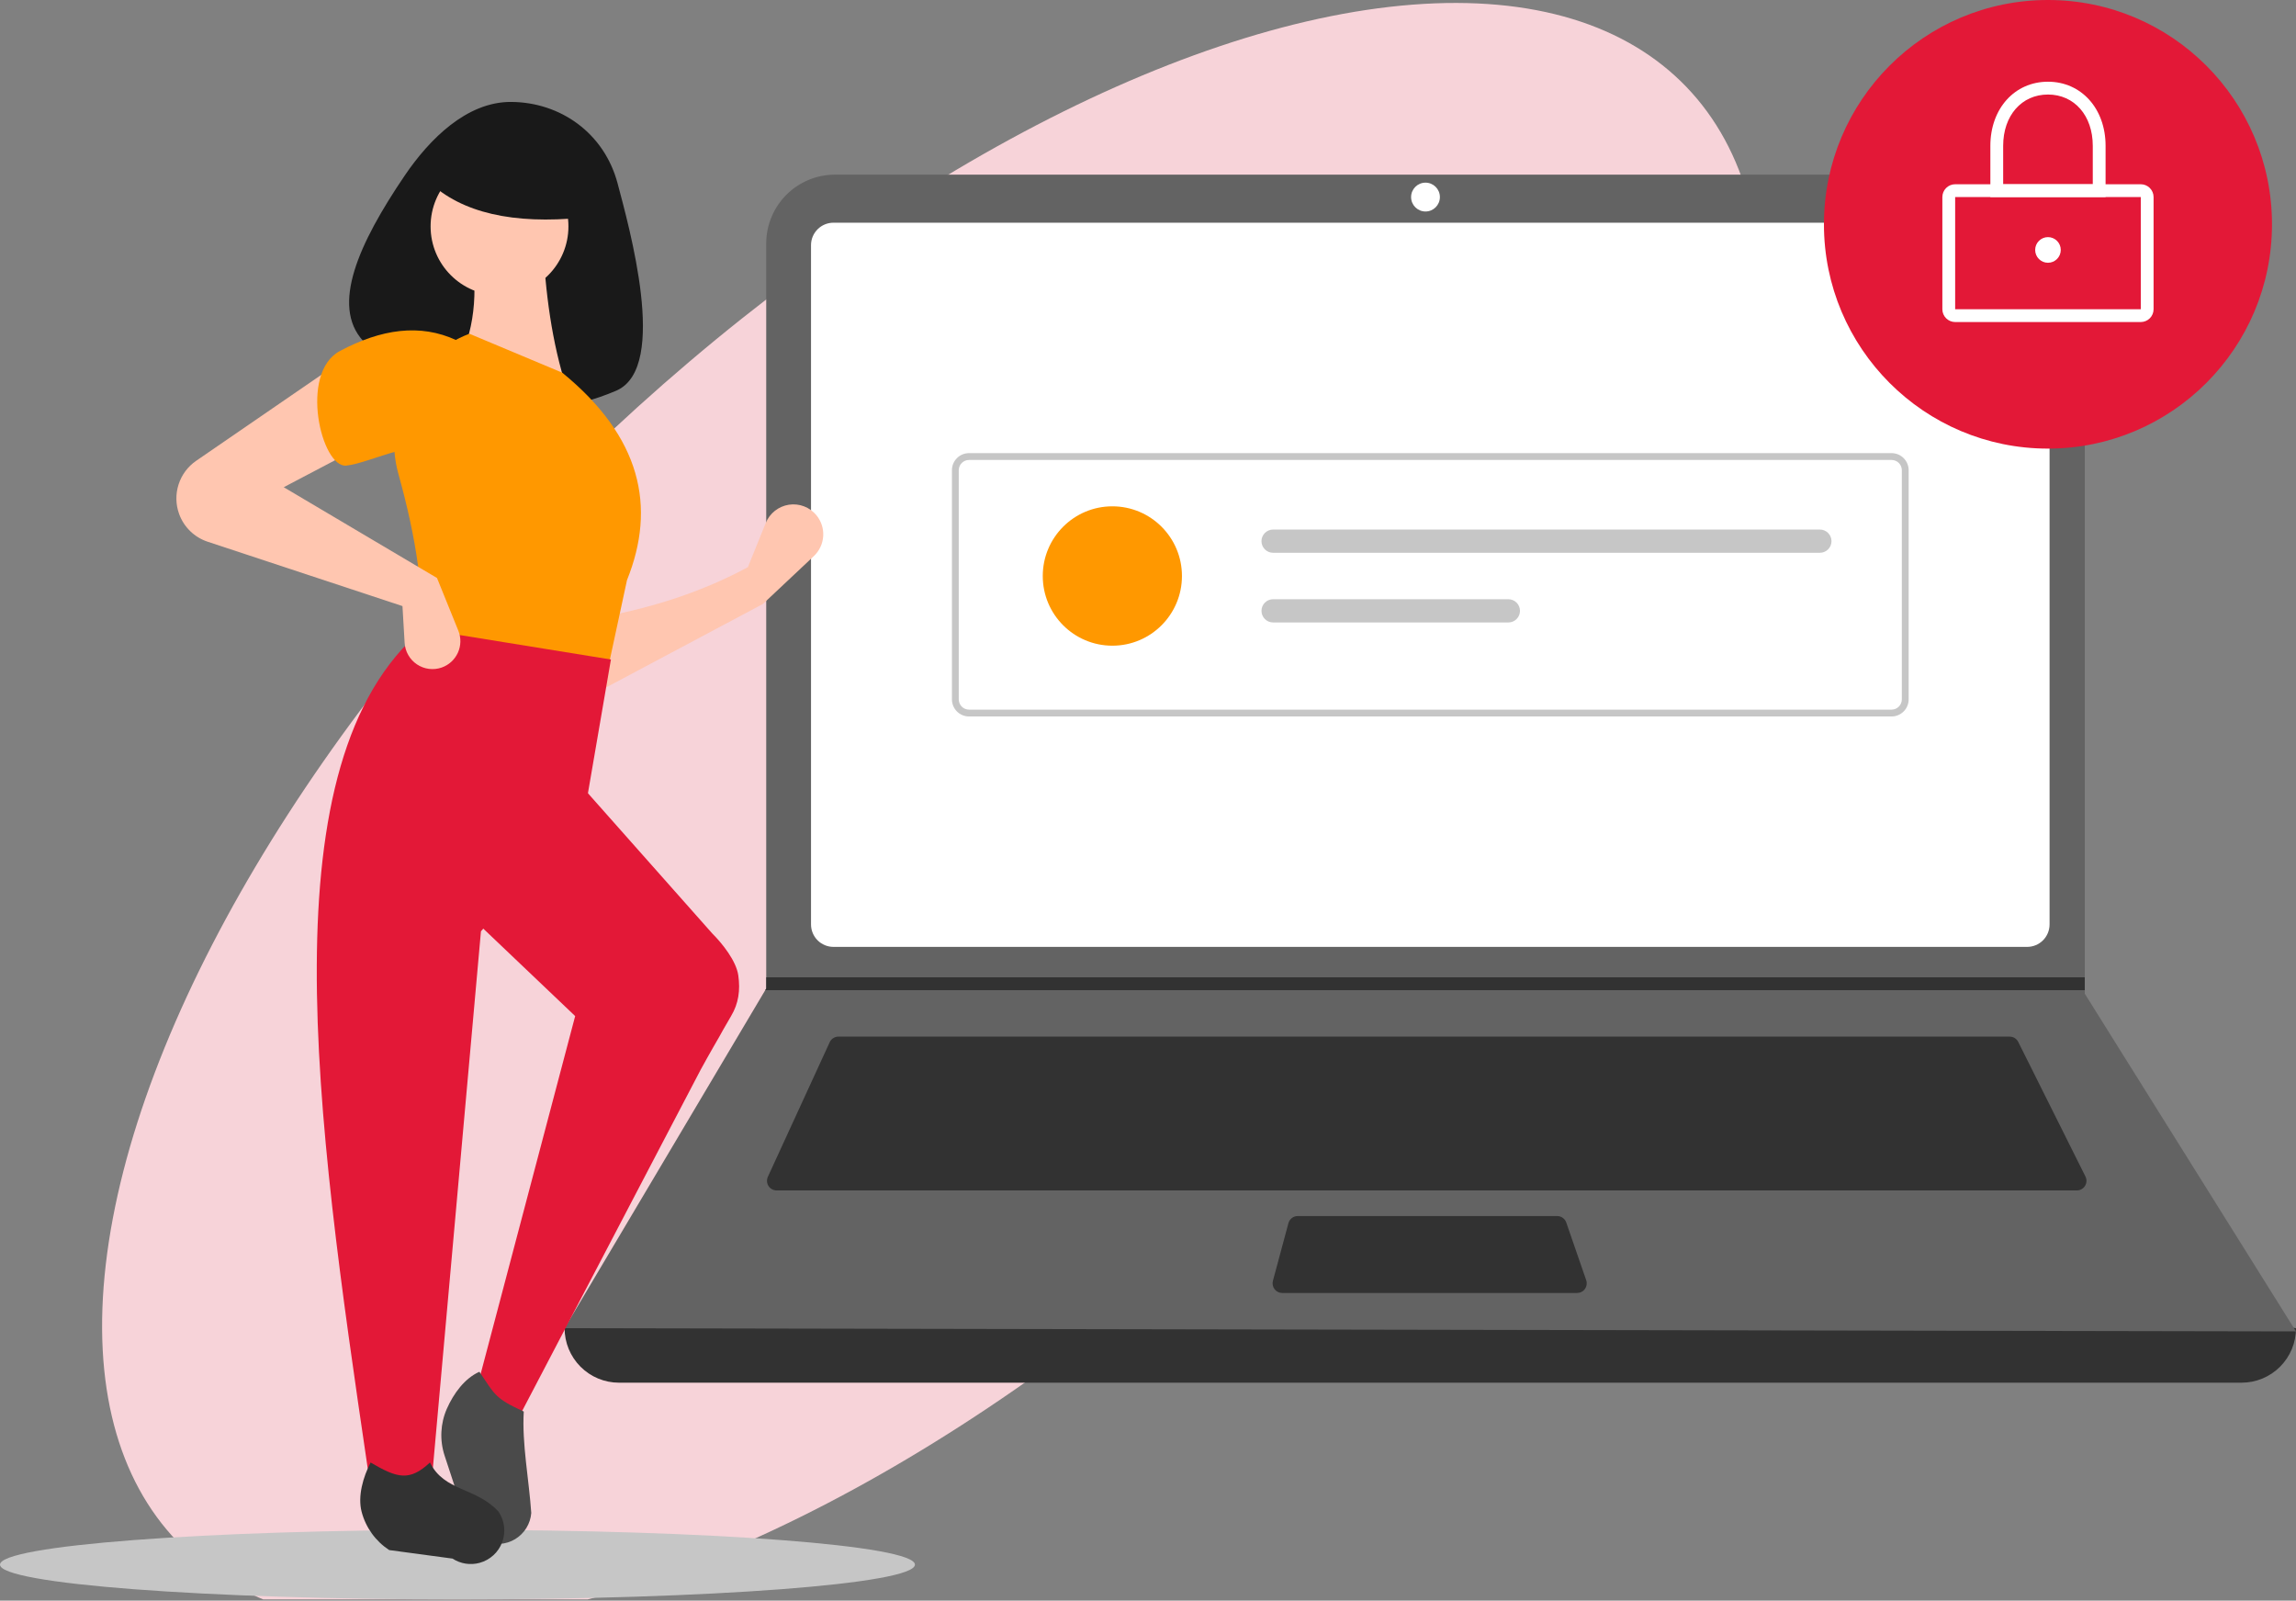 <svg width="472" height="329" viewBox="0 0 472 329" fill="none" xmlns="http://www.w3.org/2000/svg">
<rect x="0" y="0" width="472" height="329" fill="#808080" stroke="none"/>
<g clip-path="url(#clip0_1320_27609)">
<path d="M83.627 36.348C74.05 50.446 68.688 62.814 74.996 69.716C87.793 83.719 108.618 87.51 126.482 79.846C136.898 75.377 128.794 46.583 126.482 37.837C123.803 27.708 114.99 21.498 105.054 21.451C96.226 21.409 88.686 28.899 83.627 36.348Z" fill="#191919" stroke="#191919"/>
<ellipse cx="102.475" cy="215.421" rx="102.475" ry="215.421" transform="matrix(0.693 0.721 -0.72 0.694 275.665 -56.017)" fill="#F7D3D9"/>
<path d="M94.043 328.756C145.981 328.756 188.086 325.555 188.086 321.606C188.086 317.657 145.981 314.456 94.043 314.456C42.104 314.456 0 317.657 0 321.606C0 325.555 42.104 328.756 94.043 328.756Z" fill="#C6C6C6"/>
<path d="M460.815 284.205H127.25C124.284 284.205 121.439 283.025 119.342 280.925C117.244 278.825 116.066 275.977 116.066 273.008C236.983 258.939 355.628 258.939 472 273.008C472 275.977 470.822 278.825 468.724 280.925C466.627 283.025 463.782 284.205 460.815 284.205Z" fill="#323232"/>
<path d="M472 273.666L116.066 273.008L157.317 203.521L157.515 203.191V50.05C157.514 48.191 157.88 46.351 158.591 44.633C159.301 42.916 160.342 41.356 161.655 40.041C162.968 38.727 164.527 37.684 166.242 36.973C167.958 36.262 169.797 35.896 171.653 35.896H414.439C416.296 35.896 418.134 36.262 419.85 36.973C421.565 37.684 423.124 38.727 424.437 40.041C425.75 41.356 426.791 42.916 427.501 44.633C428.212 46.351 428.578 48.191 428.577 50.05V204.245L472 273.666Z" fill="#636363"/>
<path d="M171.331 45.776C170.11 45.777 168.939 46.263 168.076 47.128C167.212 47.992 166.726 49.164 166.725 50.386V190.019C166.727 191.241 167.212 192.413 168.076 193.277C168.939 194.141 170.11 194.628 171.331 194.629H416.734C417.955 194.628 419.126 194.141 419.989 193.277C420.853 192.413 421.338 191.241 421.34 190.019V50.386C421.339 49.164 420.853 47.992 419.989 47.128C419.126 46.263 417.956 45.777 416.734 45.776H171.331Z" fill="white"/>
<path d="M172.359 213.071C171.982 213.072 171.613 213.18 171.295 213.384C170.977 213.588 170.724 213.878 170.566 214.221L157.855 241.884C157.717 242.185 157.656 242.516 157.679 242.847C157.702 243.177 157.808 243.497 157.986 243.776C158.165 244.055 158.41 244.285 158.701 244.444C158.991 244.603 159.317 244.686 159.648 244.686H426.951C427.288 244.686 427.618 244.6 427.912 244.436C428.206 244.272 428.453 244.035 428.63 243.749C428.807 243.462 428.908 243.135 428.923 242.799C428.938 242.462 428.867 242.127 428.716 241.826L414.9 214.163C414.737 213.834 414.485 213.558 414.173 213.365C413.861 213.172 413.502 213.07 413.135 213.071H172.359Z" fill="#323232"/>
<path d="M293.046 43.471C294.681 43.471 296.007 42.144 296.007 40.507C296.007 38.87 294.681 37.543 293.046 37.543C291.411 37.543 290.085 38.87 290.085 40.507C290.085 42.144 291.411 43.471 293.046 43.471Z" fill="white"/>
<path d="M266.772 249.955C266.338 249.956 265.917 250.099 265.572 250.363C265.228 250.627 264.98 250.998 264.867 251.417L261.678 263.273C261.599 263.566 261.589 263.873 261.648 264.17C261.706 264.468 261.833 264.748 262.017 264.988C262.201 265.229 262.439 265.424 262.71 265.558C262.982 265.693 263.281 265.763 263.584 265.762H324.22C324.535 265.762 324.845 265.687 325.124 265.543C325.404 265.398 325.645 265.189 325.828 264.933C326.01 264.676 326.129 264.379 326.173 264.068C326.218 263.756 326.188 263.438 326.085 263.14L321.985 251.285C321.851 250.896 321.599 250.56 321.265 250.322C320.931 250.083 320.531 249.955 320.12 249.955H266.772Z" fill="#323232"/>
<path d="M428.577 200.886V203.521H157.317L157.521 203.192V200.886H428.577Z" fill="#323232"/>
<path d="M421.011 92.21C446.446 92.21 467.065 71.568 467.065 46.105C467.065 20.642 446.446 0 421.011 0C395.576 0 374.957 20.642 374.957 46.105C374.957 71.568 395.576 92.21 421.011 92.21Z" fill="#E31837"/>
<path d="M440.091 66.194H401.931C401.234 66.193 400.565 65.915 400.071 65.421C399.578 64.927 399.3 64.258 399.3 63.559V40.507C399.301 39.808 399.578 39.139 400.071 38.645C400.565 38.151 401.234 37.873 401.931 37.872H440.091C440.789 37.873 441.457 38.151 441.951 38.645C442.444 39.139 442.722 39.808 442.722 40.507V63.559C442.722 64.258 442.444 64.927 441.951 65.421C441.458 65.915 440.789 66.193 440.091 66.194ZM401.931 40.507V63.559H440.093L440.091 40.507L401.931 40.507Z" fill="white"/>
<path d="M432.854 40.507H409.169V29.968C409.169 22.335 414.15 16.796 421.011 16.796C427.873 16.796 432.854 22.335 432.854 29.968L432.854 40.507ZM411.801 37.872H430.222V29.968C430.222 23.764 426.435 19.43 421.012 19.43C415.588 19.43 411.801 23.764 411.801 29.968L411.801 37.872Z" fill="white"/>
<path d="M421.011 54.009C422.465 54.009 423.643 52.829 423.643 51.374C423.643 49.919 422.465 48.74 421.011 48.74C419.558 48.74 418.38 49.919 418.38 51.374C418.38 52.829 419.558 54.009 421.011 54.009Z" fill="white"/>
<path d="M388.861 147.267H199.204C198.273 147.266 197.38 146.895 196.722 146.236C196.064 145.577 195.693 144.683 195.692 143.751V96.654C195.693 95.721 196.064 94.828 196.722 94.169C197.38 93.51 198.273 93.139 199.204 93.138H388.861C389.792 93.139 390.685 93.51 391.344 94.169C392.002 94.828 392.372 95.721 392.373 96.654V143.751C392.372 144.683 392.002 145.577 391.344 146.236C390.685 146.895 389.792 147.266 388.861 147.267ZM199.204 94.544C198.646 94.545 198.11 94.767 197.715 95.163C197.32 95.558 197.098 96.094 197.097 96.654V143.751C197.098 144.31 197.32 144.847 197.715 145.242C198.11 145.638 198.646 145.86 199.204 145.861H388.861C389.42 145.86 389.956 145.638 390.351 145.242C390.746 144.847 390.968 144.31 390.969 143.751V96.654C390.968 96.094 390.746 95.558 390.351 95.162C389.956 94.767 389.42 94.545 388.861 94.544L199.204 94.544Z" fill="#C6C6C6"/>
<path d="M228.673 132.718C236.574 132.718 242.98 126.305 242.98 118.395C242.98 110.485 236.574 104.073 228.673 104.073C220.772 104.073 214.366 110.485 214.366 118.395C214.366 126.305 220.772 132.718 228.673 132.718Z" fill="#FF9800"/>
<path d="M261.715 108.847C261.401 108.846 261.091 108.908 260.801 109.028C260.511 109.147 260.248 109.323 260.026 109.545C259.805 109.766 259.629 110.03 259.509 110.32C259.388 110.609 259.327 110.92 259.327 111.234C259.327 111.548 259.388 111.858 259.509 112.148C259.629 112.438 259.805 112.702 260.026 112.923C260.248 113.145 260.511 113.321 260.801 113.44C261.091 113.56 261.401 113.622 261.715 113.621H374.125C374.757 113.621 375.363 113.37 375.811 112.922C376.258 112.474 376.509 111.867 376.509 111.234C376.509 110.601 376.258 109.994 375.811 109.546C375.363 109.098 374.757 108.847 374.125 108.847H261.715Z" fill="#C6C6C6"/>
<path d="M261.715 123.169C261.083 123.169 260.476 123.421 260.029 123.868C259.582 124.316 259.331 124.923 259.331 125.556C259.331 126.189 259.582 126.797 260.029 127.244C260.476 127.692 261.083 127.943 261.715 127.943H310.085C310.718 127.943 311.324 127.692 311.771 127.244C312.218 126.797 312.47 126.189 312.47 125.556C312.47 124.923 312.218 124.316 311.771 123.868C311.324 123.421 310.718 123.169 310.085 123.169H261.715Z" fill="#C6C6C6"/>
<path d="M156.85 124.135L121.791 142.795L121.347 127.245C132.79 125.333 143.677 122.003 153.744 116.582L157.411 107.513C157.81 106.525 158.459 105.658 159.295 104.997C160.13 104.336 161.123 103.903 162.176 103.742C163.229 103.582 164.305 103.697 165.3 104.079C166.294 104.46 167.172 105.094 167.848 105.918C168.837 107.123 169.332 108.659 169.231 110.216C169.131 111.773 168.443 113.233 167.308 114.301L156.85 124.135Z" fill="#FFC6B0"/>
<path d="M116.465 79.707L94.276 74.376C97.961 66.824 98.265 58.421 96.495 49.496L111.584 49.052C112.057 60.15 113.487 70.518 116.465 79.707Z" fill="#FFC6B0"/>
<path d="M122.564 148.619C106.411 159.638 94.997 148.996 86.288 132.576C87.498 122.529 85.538 110.505 81.909 97.441C80.295 91.678 80.897 85.519 83.598 80.18C86.298 74.84 90.9 70.709 96.495 68.6L115.578 76.597C131.782 89.82 134.971 104.142 128.892 119.248L122.564 148.619Z" fill="#FF9800"/>
<path d="M102.688 60.715C110.513 60.715 116.855 54.365 116.855 46.532C116.855 38.7 110.513 32.35 102.688 32.35C94.864 32.35 88.521 38.7 88.521 46.532C88.521 54.365 94.864 60.715 102.688 60.715Z" fill="#FFC6B0"/>
<path d="M119.637 44.743C105.61 46.118 94.922 43.822 88.091 37.283V32.017H118.446L119.637 44.743Z" fill="#191919"/>
<path d="M88.984 301.804C88.984 301.804 84.846 304.146 82.436 304.188C79.903 304.232 75.592 301.804 75.592 301.804C64.859 229.11 54.633 156.511 86.917 129.302L125.589 135.559L120.123 167.362L98.872 191.423L88.984 301.804Z" fill="#E31837"/>
<path d="M150.29 208.85C149.125 210.794 147.909 213.021 147.909 213.021C147.909 213.021 145.827 216.596 144.041 219.873L104.757 294.952L97.383 287.802L118.24 208.85L97.382 189L120.53 162.671L146.421 191.868C148.505 193.953 151.356 197.507 151.778 200.508C152.201 203.508 151.848 206.251 150.29 208.85Z" fill="#E31837"/>
<path d="M99.602 316.78C98.711 316.392 97.911 315.82 97.256 315.101C96.601 314.381 96.105 313.531 95.801 312.607L91.397 299.19C90.356 296.016 90.529 292.569 91.883 289.516C93.237 286.463 95.501 283.315 98.552 281.96C101.792 286.75 101.741 287.414 107.675 290.137C107.272 296.686 108.764 304.252 109.214 310.987C109.129 312.083 108.784 313.142 108.207 314.077C107.631 315.012 106.839 315.796 105.899 316.362C104.958 316.929 103.896 317.263 102.801 317.335C101.706 317.408 100.609 317.217 99.602 316.78Z" fill="#4A4A4A"/>
<path d="M98.596 321.237C97.658 321.493 96.676 321.547 95.716 321.396C94.755 321.245 93.838 320.893 93.023 320.361L80.013 318.611C77.217 316.787 75.197 313.989 74.346 310.759C73.495 307.53 74.654 303.58 76.187 300.613C81.697 303.853 84.188 304.521 88.388 300.613C91.356 306.612 97.805 305.644 102.475 310.698C103.093 311.606 103.486 312.649 103.62 313.739C103.755 314.83 103.627 315.937 103.247 316.968C102.868 317.999 102.248 318.924 101.439 319.667C100.629 320.409 99.655 320.947 98.596 321.237Z" fill="#323232"/>
<path d="M76.08 90.814L58.329 100.144L89.838 118.804L94.222 129.63C94.515 130.353 94.657 131.127 94.641 131.907C94.625 132.687 94.45 133.455 94.128 134.165C93.805 134.874 93.342 135.511 92.766 136.036C92.19 136.56 91.513 136.962 90.776 137.216C89.939 137.505 89.047 137.596 88.169 137.482C87.291 137.368 86.451 137.052 85.715 136.559C84.98 136.066 84.368 135.409 83.928 134.64C83.489 133.87 83.233 133.01 83.181 132.125L82.737 124.579L42.689 111.349C41.34 110.903 40.11 110.156 39.092 109.164C38.074 108.171 37.294 106.96 36.813 105.622C36.111 103.671 36.076 101.542 36.712 99.569C37.347 97.596 38.618 95.889 40.326 94.716L72.53 72.599L76.08 90.814Z" fill="#FFC6B0"/>
<path d="M93.832 92.591C86.428 89.343 76.328 95.17 71.198 95.701C66.068 96.232 61.429 76.656 69.867 72.154C78.305 67.652 86.349 66.438 93.832 69.933L93.832 92.591Z" fill="#FF9800"/>
</g>
<defs>
<clipPath id="clip0_1320_27609">
<rect width="472" height="328.756" fill="white"/>
</clipPath>
</defs>
</svg>
